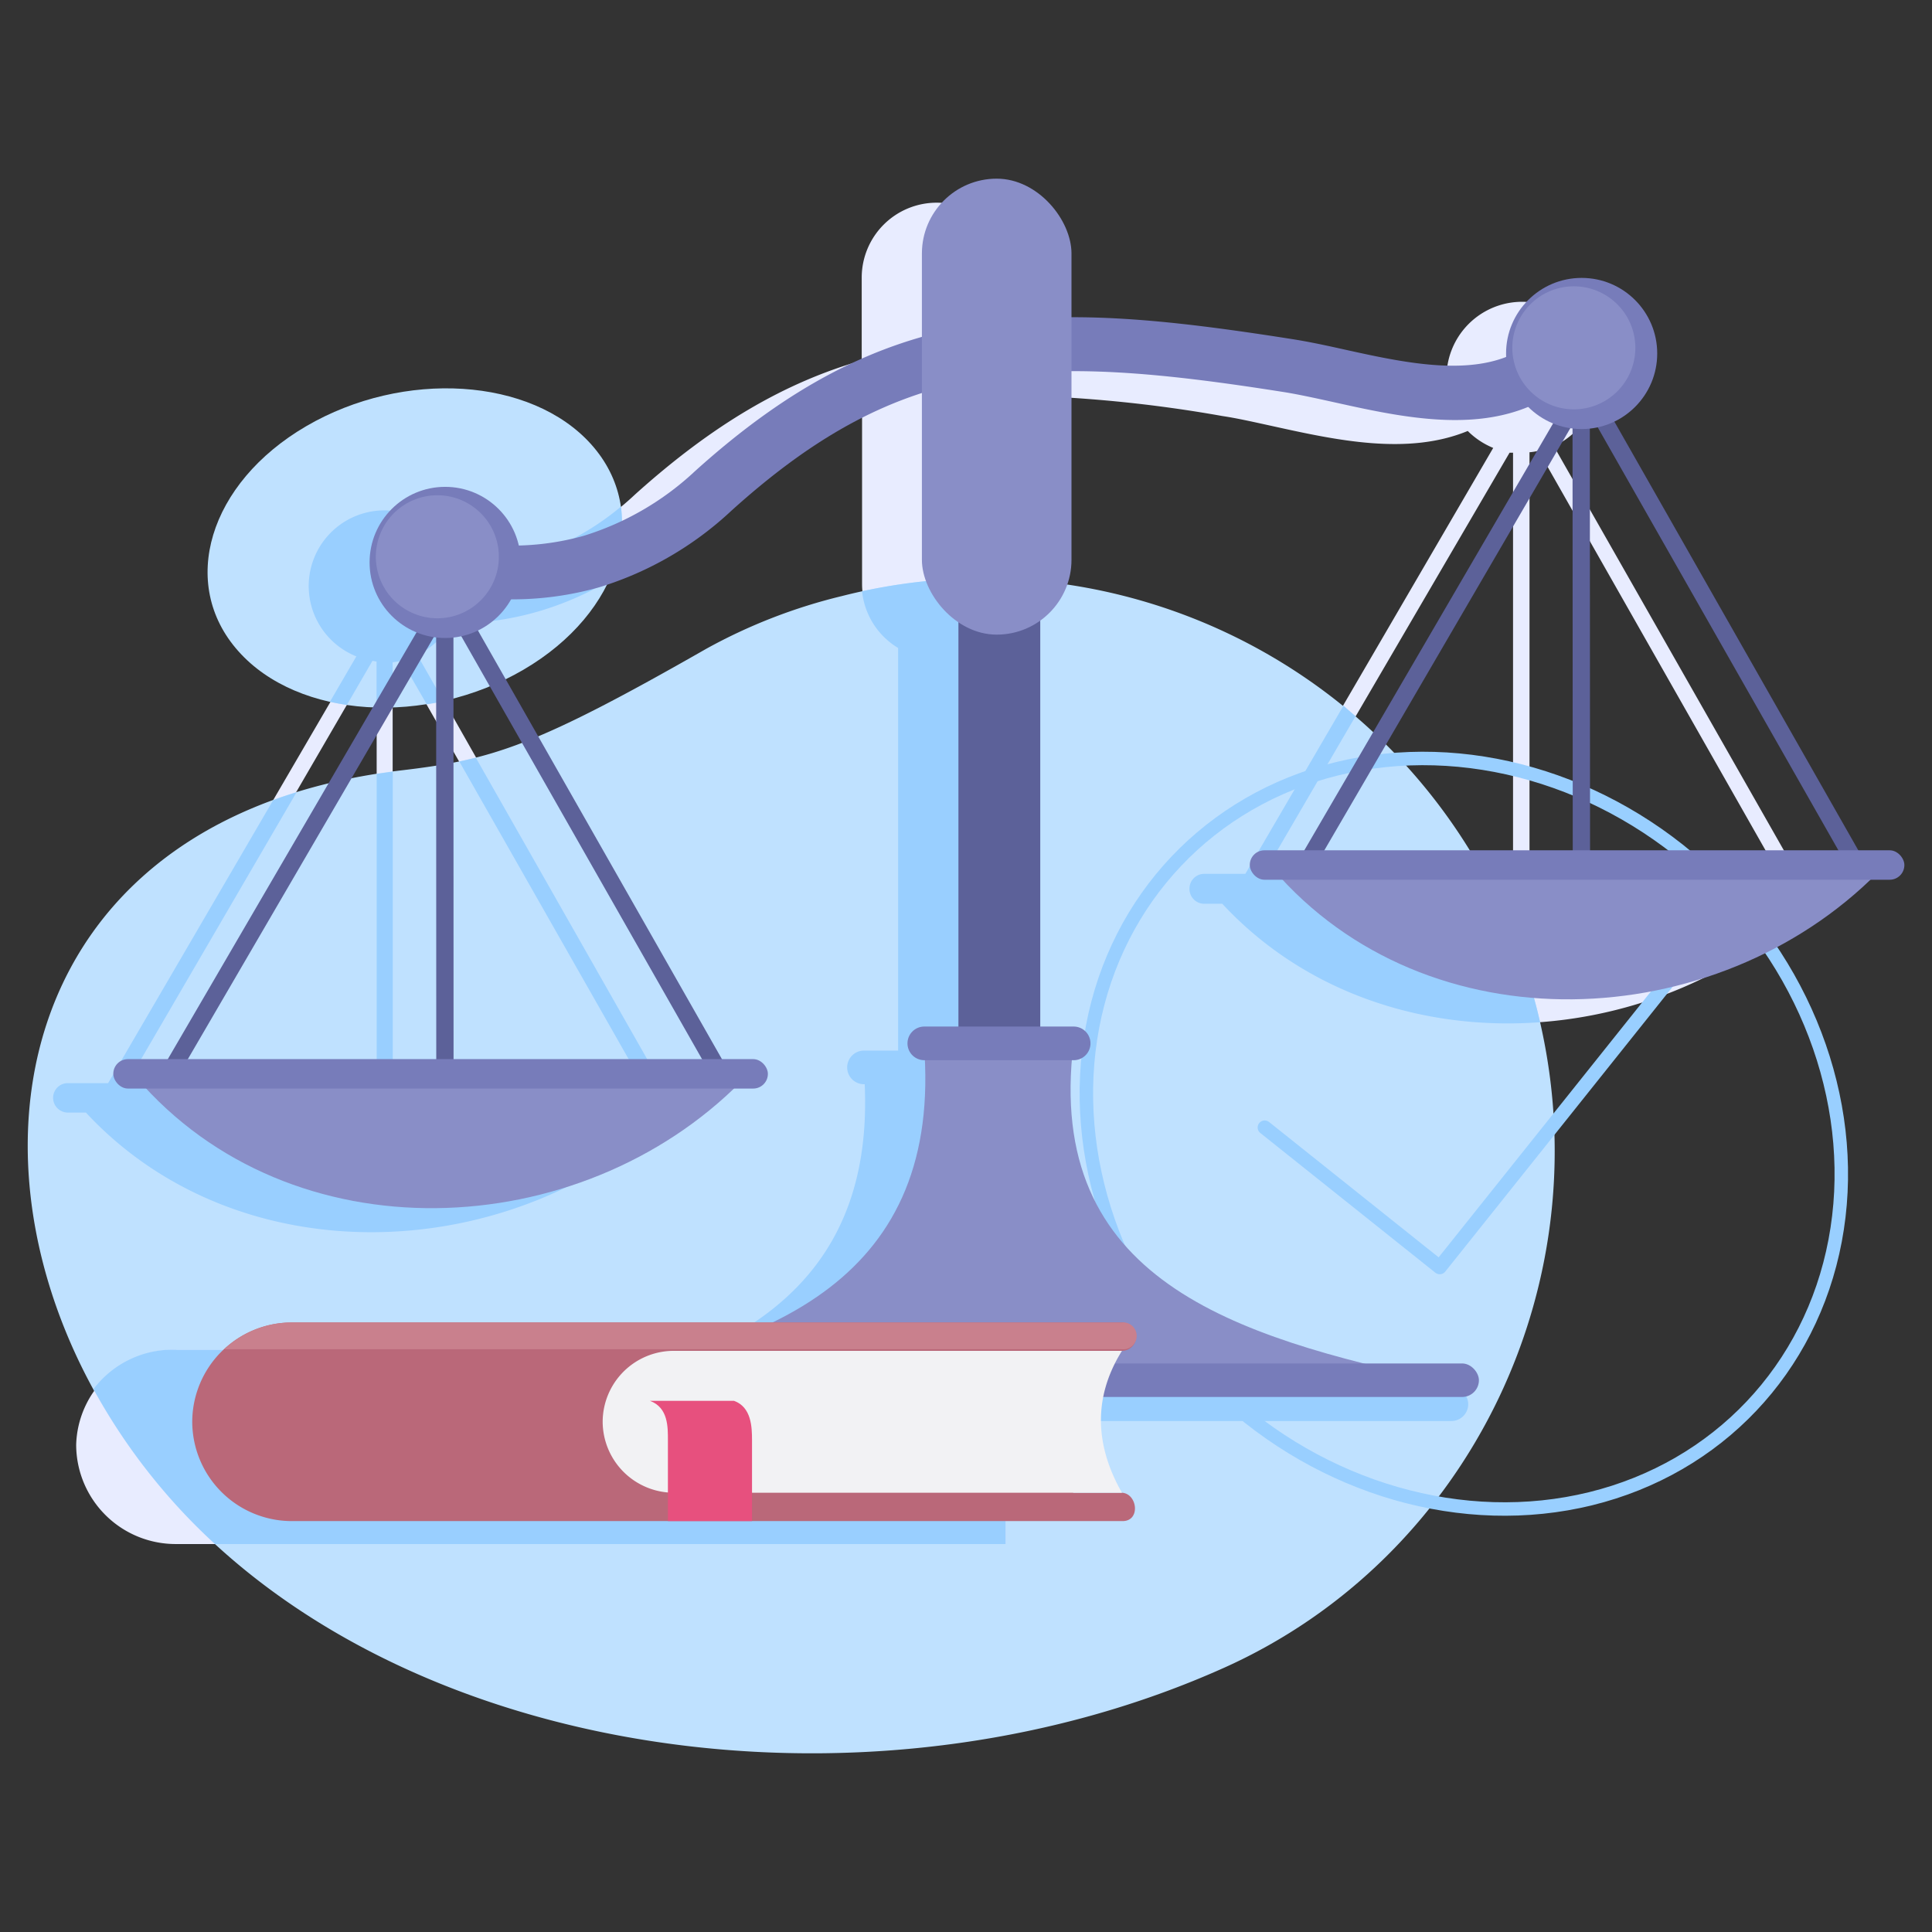 <svg id="_1" data-name="1" xmlns="http://www.w3.org/2000/svg" viewBox="0 0 160.8 160.8"><rect x="0" y="0" width="160.8" height="160.8" fill="#333333" stroke="none"/><defs><style>.cls-1{fill:#e8ecff;}.cls-1,.cls-13,.cls-14,.cls-15,.cls-16,.cls-2,.cls-4,.cls-5,.cls-7,.cls-8,.cls-9{fill-rule:evenodd;}.cls-2{fill:#bfe1ff;}.cls-10,.cls-3,.cls-4,.cls-9{fill:none;}.cls-3,.cls-4{stroke:#99cfff;}.cls-3{stroke-miterlimit:22.93;stroke-width:1.12px;}.cls-10,.cls-4,.cls-9{stroke-linecap:round;stroke-linejoin:round;}.cls-4{stroke-width:1.17px;}.cls-5{fill:#99cfff;}.cls-6{fill:#5c6199;}.cls-12,.cls-7{fill:#898ec7;}.cls-11,.cls-8{fill:#777cba;}.cls-10,.cls-9{stroke:#5c6199;stroke-width:1.44px;}.cls-13{fill:#ba6879;}.cls-14{fill:#f2f2f4;}.cls-15{fill:#e7507e;}.cls-16{fill:#c9808d;}</style></defs><path class="cls-1" d="M129.31,37.11,149.6,72.76h2.66A1.23,1.23,0,0,1,153.48,74h0a1.22,1.22,0,0,1-1.22,1.22h-1.59c-13.28,12.73-36.1,13.81-48.94,0h-1.5A1.23,1.23,0,0,1,99,74h0a1.23,1.23,0,0,1,1.23-1.23h3.37l20.68-35.49a6.5,6.5,0,0,1-2.12-1.41c-5,2.06-10.92.77-16.18-.39-1.56-.34-3-.67-4.22-.85a112.63,112.63,0,0,0-17.59-1.73v15.7a6.23,6.23,0,0,1-2.6,5.06V87.44h2.78a1.4,1.4,0,0,1,1.39,1.4h0a1.4,1.4,0,0,1-1.39,1.4h-.16c-1.32,16.16,10.29,21.69,24.29,25.24h8.2a1.4,1.4,0,0,1,1.4,1.4h0a1.4,1.4,0,0,1-1.4,1.39H39a1.39,1.39,0,0,1-1.39-1.39h0a1.4,1.4,0,0,1,1.39-1.4H49.27c13.65-3.21,23.39-9.76,22.7-25.24h-.06a1.4,1.4,0,0,1-1.4-1.4h0a1.4,1.4,0,0,1,1.4-1.4h2.84V53.93a6.24,6.24,0,0,1-3-5.34V34.73c-5.25,1.72-10.32,4.8-15.86,9.78a28.16,28.16,0,0,1-11,6.37,24.91,24.91,0,0,1-7.31,1,6.3,6.3,0,0,1-2.8,2.63L55,90.15h2.65a1.22,1.22,0,0,1,1.22,1.22h0a1.23,1.23,0,0,1-1.22,1.23H56.09c-13.28,12.73-36.1,13.81-48.94,0H5.64a1.23,1.23,0,0,1-1.22-1.23h0a1.22,1.22,0,0,1,1.22-1.22H9L29.7,54.65a6.3,6.3,0,1,1,8.47-7.28,20.48,20.48,0,0,0,5.42-.81,23.73,23.73,0,0,0,9.26-5.4C59.37,35.29,65.37,31.82,71.72,30V23.1A6.24,6.24,0,0,1,78,16.87h0a6.24,6.24,0,0,1,6.22,6.23v5.29a117.2,117.2,0,0,1,18.28,1.79c1.54.24,3,.56,4.48.89,4.49,1,9.55,2.09,13.41.61a2.26,2.26,0,0,1,0-.26,6.3,6.3,0,1,1,9,5.69Zm-75.85,53L33.43,55q-.36.07-.75.12V90.15Zm-22.11,0,0-35.09L31,55,10.58,90.15Zm116.7-17.39-20-35.2a4.88,4.88,0,0,1-.75.12V72.76Zm-22.12,0V37.68l-.29,0L105.16,72.76Z"/><path class="cls-2" d="M70.07,49.61A45.31,45.31,0,0,0,58.78,54C44.6,62.1,41,63.22,33.47,64.11c-37.88,4.45-38.89,43-15.58,64.4,20.24,18.62,56.25,22.72,83.94,10.32,20.52-9.18,31.83-32.34,26.07-54.91A47.55,47.55,0,0,0,70.07,49.61Z"/><path class="cls-2" d="M19.84,54.2c-5-5.6-2.46-14,5.65-18.73S44.23,31.41,49.22,37s2.46,14-5.65,18.74S24.83,59.81,19.84,54.2Z"/><ellipse class="cls-3" cx="121.84" cy="94.36" rx="29.59" ry="32.97" transform="translate(-30.46 117.92) rotate(-46.55)"/><polyline class="cls-4" points="105.26 93.84 119.83 105.47 138.84 81.66"/><path class="cls-1" d="M14.75,112.34h69.1l-.15,2H79.43l.2,11.81H83.7v2.36H14.6a8.28,8.28,0,0,1-8.26-8.26h0A8.14,8.14,0,0,1,14.75,112.34Z"/><path class="cls-5" d="M7.78,115.62a50.29,50.29,0,0,0,10.11,12.89l0,0H83.7v-2.36H79.63l-.2-11.81H83.7l.15-2H14.75A8.26,8.26,0,0,0,7.78,115.62Z"/><path class="cls-5" d="M39.6,63.06c-.46.12-.91.22-1.37.32L53.46,90.15H32.69V64.22l-1.34.19V90.15H10.58l14.1-24.21c-.66.2-1.31.42-1.94.65L9,90.15H5.64a1.22,1.22,0,0,0-1.22,1.22h0A1.23,1.23,0,0,0,5.64,92.6H7.15c12.84,13.81,35.66,12.73,48.94,0h1.58a1.23,1.23,0,0,0,1.22-1.23h0a1.22,1.22,0,0,0-1.22-1.22H55L39.6,63.06Zm88.58,22c-.09-.38-.18-.76-.28-1.15a48,48,0,0,0-4.4-11.16H105.16l7.66-13.14c-.35-.3-.69-.59-1-.88l-8.17,14h-3.37A1.23,1.23,0,0,0,99,74h0a1.23,1.23,0,0,0,1.23,1.22h1.5c6.93,7.46,16.77,10.57,26.45,9.86Zm-44-36.89v.41a6.23,6.23,0,0,1-2.6,5.06V87.44h2.78a1.4,1.4,0,0,1,1.39,1.4h0a1.4,1.4,0,0,1-1.39,1.4h-.16c-1.31,16.16,10.29,21.69,24.29,25.24H120.8a1.4,1.4,0,0,1,1.4,1.4h0a1.4,1.4,0,0,1-1.4,1.39H39a1.39,1.39,0,0,1-1.39-1.39h0a1.4,1.4,0,0,1,1.39-1.4H49.27c13.65-3.21,23.39-9.76,22.7-25.24h-.06a1.4,1.4,0,0,1-1.4-1.4h0a1.4,1.4,0,0,1,1.4-1.4h2.84V53.93a6.26,6.26,0,0,1-3-4.72A47.75,47.75,0,0,1,84.17,48.18Z"/><path class="cls-5" d="M51.68,42.17a11,11,0,0,1-1,6.17,25.8,25.8,0,0,1-5.84,2.54,24.91,24.91,0,0,1-7.31,1,6.3,6.3,0,0,1-2.8,2.63l2.19,3.85c-.47.1-.93.19-1.4.26L33.43,55q-.36.07-.75.12v3.82c-.45,0-.9,0-1.34,0V55.06L31,55l-2.13,3.67c-.48-.07-.95-.16-1.41-.26l2.2-3.78a6.3,6.3,0,1,1,8.47-7.28,20.48,20.48,0,0,0,5.42-.81A23,23,0,0,0,51.68,42.17Z"/><rect class="cls-6" x="79.77" y="44.58" width="6.81" height="60.46"/><path class="cls-7" d="M76.89,86.84H89.35c-2.42,19.72,13.41,24.4,30.44,28.1H46.45C64.46,112.3,78.5,106.26,76.89,86.84Z"/><path class="cls-8" d="M38.42,45a22,22,0,0,0,10.18-.41,23.83,23.83,0,0,0,9.26-5.39c7.89-7.11,15-10.69,22.91-12.09s16.13-.56,26.69,1.1c1.54.24,3,.56,4.48.89,5.76,1.27,12.46,2.74,16.34-1.33l3.24,3.12C125.89,36.75,117.88,35,111,33.47c-1.55-.34-3-.66-4.22-.85-10.08-1.59-18-2.36-25.22-1.1S68.08,36,60.87,42.51a28.16,28.16,0,0,1-11,6.37,26.45,26.45,0,0,1-12.2.53Z"/><polyline class="cls-9" points="59.65 88.84 37.29 49.56 14.4 88.84"/><line class="cls-10" x1="37.03" y1="88.85" x2="37.02" y2="48.94"/><circle class="cls-11" cx="37.05" cy="46.81" r="6.29"/><rect class="cls-12" x="76.73" y="14.87" width="12.45" height="37.95" rx="6.23"/><path class="cls-7" d="M61.7,90l-50.36-.32C24.2,104.67,48.24,103.58,61.7,90Z"/><rect class="cls-11" x="9.43" y="88.15" width="54.48" height="2.45" rx="1.22"/><path class="cls-7" d="M36.4,51.46a5.12,5.12,0,1,0-5.12-5.12A5.13,5.13,0,0,0,36.4,51.46Z"/><path class="cls-8" d="M76.92,85.44H89.36a1.4,1.4,0,0,1,1.4,1.4h0a1.4,1.4,0,0,1-1.4,1.4H76.92a1.4,1.4,0,0,1-1.39-1.4h0A1.4,1.4,0,0,1,76.92,85.44Z"/><rect class="cls-11" x="42.63" y="113.48" width="80.46" height="2.79" rx="1.4"/><polyline class="cls-9" points="154.23 71.46 131.88 32.18 108.99 71.46"/><line class="cls-10" x1="131.62" y1="71.46" x2="131.6" y2="31.55"/><circle class="cls-11" cx="131.64" cy="29.42" r="6.29"/><path class="cls-7" d="M156.28,72.63l-50.35-.32C118.79,87.29,142.82,86.19,156.28,72.63Z"/><rect class="cls-11" x="104.02" y="70.77" width="54.48" height="2.45" rx="1.22"/><path class="cls-7" d="M131,34.07A5.12,5.12,0,1,0,125.87,29,5.13,5.13,0,0,0,131,34.07Z"/><path class="cls-13" d="M24.28,110.07h69.1a1.18,1.18,0,0,1,0,2.36H89.11l.21,11.81h4.06c1.3.07,1.58,2.41,0,2.36H24.28A8.29,8.29,0,0,1,16,118.33h0A8.29,8.29,0,0,1,24.28,110.07Z"/><path class="cls-14" d="M56.06,112.43H93.38c-2.49,4-2.17,8,0,11.81H56.06a5.93,5.93,0,0,1-5.9-5.91h0A5.92,5.92,0,0,1,56.06,112.43Z"/><path class="cls-15" d="M54.09,116.59h7c1.45.52,1.5,2.18,1.5,3.27v6.74h-7v-6.7C55.59,118.8,55.63,117.15,54.09,116.59Z"/><path class="cls-16" d="M24.28,110.07h69.1a1.12,1.12,0,1,1,0,2.23H18.66A8.19,8.19,0,0,1,24.28,110.07Z"/></svg>